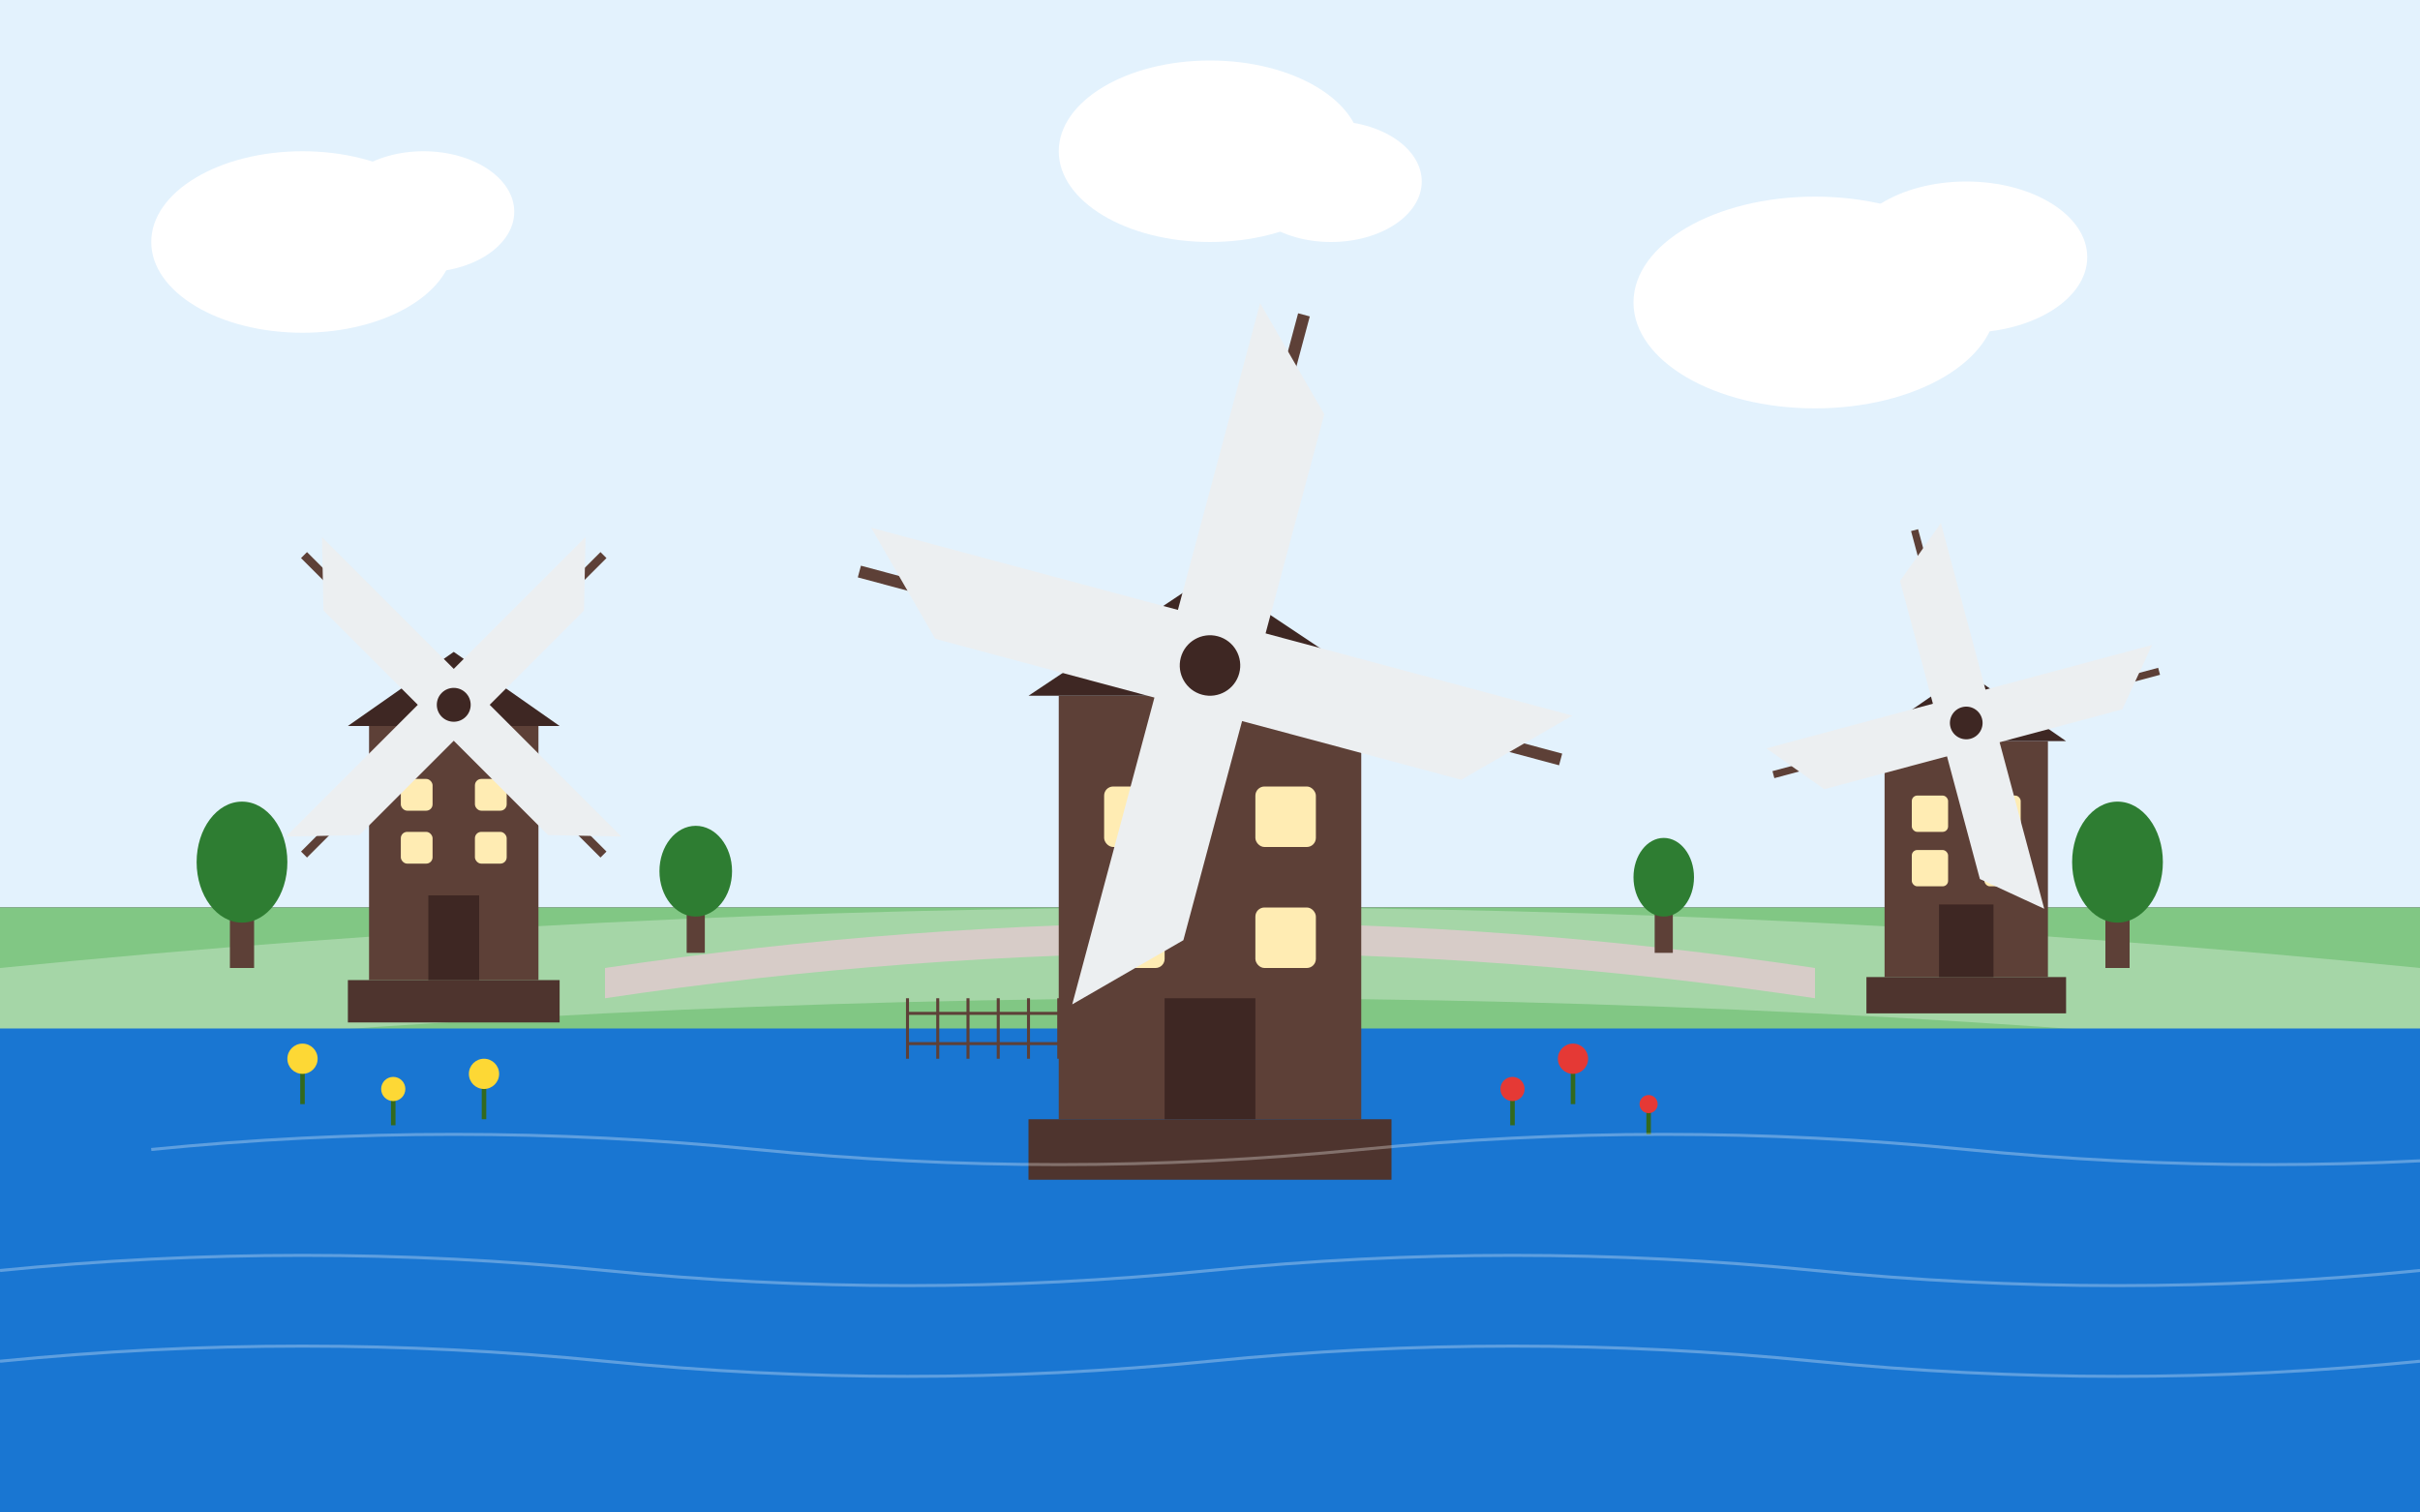 <svg xmlns="http://www.w3.org/2000/svg" viewBox="0 0 800 500" width="800" height="500">
  <rect x="0" y="0" width="800" height="500" fill="#333333" stroke="none"/>
  <style>
    .sky { fill: #E3F2FD; }
    .ground { fill: #81C784; }
    .water { fill: #1976D2; }
    .windmill-body { fill: #5D4037; }
    .windmill-roof { fill: #3E2723; }
    .windmill-base { fill: #4E342E; }
    .windmill-door { fill: #3E2723; }
    .windmill-window { fill: #FFECB3; }
    .windmill-sail-frame { fill: none; stroke: #5D4037; stroke-width: 4; }
    .windmill-sail { fill: #ECEFF1; }
    .windmill-center { fill: #3E2723; }
    .tree { fill: #2E7D32; }
    .tree-trunk { fill: #5D4037; }
    .flower-yellow { fill: #FDD835; }
    .flower-red { fill: #E53935; }
    .flower-stem { fill: #33691E; }
    .cloud { fill: #FFFFFF; }
    .dike { fill: #A5D6A7; }
    .path { fill: #D7CCC8; }
    .fence { fill: #8D6E63; stroke: #5D4037; stroke-width: 1; }
  </style>
  
  <!-- Background -->
  <rect class="sky" width="800" height="300"/>
  <rect class="ground" y="300" width="800" height="200"/>
  
  <!-- Clouds -->
  <ellipse class="cloud" cx="100" cy="80" rx="50" ry="30"/>
  <ellipse class="cloud" cx="140" cy="70" rx="30" ry="20"/>
  <ellipse class="cloud" cx="600" cy="100" rx="60" ry="35"/>
  <ellipse class="cloud" cx="650" cy="85" rx="40" ry="25"/>
  <ellipse class="cloud" cx="400" cy="50" rx="50" ry="30"/>
  <ellipse class="cloud" cx="440" cy="60" rx="30" ry="20"/>
  
  <!-- Dike and water -->
  <path class="dike" d="M0,320 Q400,280 800,320 L800,350 Q400,310 0,350 Z"/>
  <rect class="water" y="340" width="800" height="160"/>
  
  <!-- Path -->
  <path class="path" d="M200,320 Q400,290 600,320 L600,330 Q400,300 200,330 Z"/>
  
  <!-- Main Windmill -->
  <g transform="translate(400, 230)">
    <!-- Windmill Body -->
    <rect class="windmill-body" x="-50" y="0" width="100" height="140"/>
    <polygon class="windmill-roof" points="0,-40 -60,0 60,0"/>
    <rect class="windmill-base" x="-60" y="140" width="120" height="20"/>
    
    <!-- Windmill Door & Windows -->
    <rect class="windmill-door" x="-15" y="100" width="30" height="40"/>
    <rect class="windmill-window" x="-35" y="30" width="20" height="20" rx="3"/>
    <rect class="windmill-window" x="15" y="30" width="20" height="20" rx="3"/>
    <rect class="windmill-window" x="-35" y="70" width="20" height="20" rx="3"/>
    <rect class="windmill-window" x="15" y="70" width="20" height="20" rx="3"/>
    
    <!-- Windmill Sails -->
    <g transform="translate(0, -10) rotate(15)">
      <!-- Sail 1 -->
      <line class="windmill-sail-frame" x1="0" y1="0" x2="0" y2="-120"/>
      <path class="windmill-sail" d="M-15,0 L15,0 L15,-90 L-15,-120 Z"/>
      
      <!-- Sail 2 -->
      <line class="windmill-sail-frame" x1="0" y1="0" x2="120" y2="0"/>
      <path class="windmill-sail" d="M0,-15 L0,15 L90,15 L120,-15 Z"/>
      
      <!-- Sail 3 -->
      <line class="windmill-sail-frame" x1="0" y1="0" x2="0" y2="120"/>
      <path class="windmill-sail" d="M-15,0 L15,0 L15,90 L-15,120 Z"/>
      
      <!-- Sail 4 -->
      <line class="windmill-sail-frame" x1="0" y1="0" x2="-120" y2="0"/>
      <path class="windmill-sail" d="M0,-15 L0,15 L-90,15 L-120,-15 Z"/>
      
      <!-- Center hub -->
      <circle class="windmill-center" cx="0" cy="0" r="10"/>
    </g>
  </g>
  
  <!-- Small Windmill Left -->
  <g transform="translate(150, 240) scale(0.7)">
    <!-- Windmill Body -->
    <rect class="windmill-body" x="-40" y="0" width="80" height="120"/>
    <polygon class="windmill-roof" points="0,-35 -50,0 50,0"/>
    <rect class="windmill-base" x="-50" y="120" width="100" height="20"/>
    
    <!-- Windmill Door & Windows -->
    <rect class="windmill-door" x="-12" y="80" width="24" height="40"/>
    <rect class="windmill-window" x="-25" y="25" width="15" height="15" rx="3"/>
    <rect class="windmill-window" x="10" y="25" width="15" height="15" rx="3"/>
    <rect class="windmill-window" x="-25" y="50" width="15" height="15" rx="3"/>
    <rect class="windmill-window" x="10" y="50" width="15" height="15" rx="3"/>
    
    <!-- Windmill Sails -->
    <g transform="translate(0, -10) rotate(45)">
      <!-- Sail 1 -->
      <line class="windmill-sail-frame" x1="0" y1="0" x2="0" y2="-100"/>
      <path class="windmill-sail" d="M-12,0 L12,0 L12,-75 L-12,-100 Z"/>
      
      <!-- Sail 2 -->
      <line class="windmill-sail-frame" x1="0" y1="0" x2="100" y2="0"/>
      <path class="windmill-sail" d="M0,-12 L0,12 L75,12 L100,-12 Z"/>
      
      <!-- Sail 3 -->
      <line class="windmill-sail-frame" x1="0" y1="0" x2="0" y2="100"/>
      <path class="windmill-sail" d="M-12,0 L12,0 L12,75 L-12,100 Z"/>
      
      <!-- Sail 4 -->
      <line class="windmill-sail-frame" x1="0" y1="0" x2="-100" y2="0"/>
      <path class="windmill-sail" d="M0,-12 L0,12 L-75,12 L-100,-12 Z"/>
      
      <!-- Center hub -->
      <circle class="windmill-center" cx="0" cy="0" r="8"/>
    </g>
  </g>
  
  <!-- Small Windmill Right -->
  <g transform="translate(650, 245) scale(0.6)">
    <!-- Windmill Body -->
    <rect class="windmill-body" x="-45" y="0" width="90" height="130"/>
    <polygon class="windmill-roof" points="0,-38 -55,0 55,0"/>
    <rect class="windmill-base" x="-55" y="130" width="110" height="20"/>
    
    <!-- Windmill Door & Windows -->
    <rect class="windmill-door" x="-15" y="90" width="30" height="40"/>
    <rect class="windmill-window" x="-30" y="30" width="20" height="20" rx="3"/>
    <rect class="windmill-window" x="10" y="30" width="20" height="20" rx="3"/>
    <rect class="windmill-window" x="-30" y="60" width="20" height="20" rx="3"/>
    <rect class="windmill-window" x="10" y="60" width="20" height="20" rx="3"/>
    
    <!-- Windmill Sails -->
    <g transform="translate(0, -10) rotate(75)">
      <!-- Sail 1 -->
      <line class="windmill-sail-frame" x1="0" y1="0" x2="0" y2="-110"/>
      <path class="windmill-sail" d="M-15,0 L15,0 L15,-85 L-15,-110 Z"/>
      
      <!-- Sail 2 -->
      <line class="windmill-sail-frame" x1="0" y1="0" x2="110" y2="0"/>
      <path class="windmill-sail" d="M0,-15 L0,15 L85,15 L110,-15 Z"/>
      
      <!-- Sail 3 -->
      <line class="windmill-sail-frame" x1="0" y1="0" x2="0" y2="110"/>
      <path class="windmill-sail" d="M-15,0 L15,0 L15,85 L-15,110 Z"/>
      
      <!-- Sail 4 -->
      <line class="windmill-sail-frame" x1="0" y1="0" x2="-110" y2="0"/>
      <path class="windmill-sail" d="M0,-15 L0,15 L-85,15 L-110,-15 Z"/>
      
      <!-- Center hub -->
      <circle class="windmill-center" cx="0" cy="0" r="9"/>
    </g>
  </g>
  
  <!-- Trees and vegetation -->
  <g transform="translate(80, 300)">
    <rect class="tree-trunk" x="-4" y="0" width="8" height="20"/>
    <ellipse class="tree" cx="0" cy="-15" rx="15" ry="20"/>
  </g>
  
  <g transform="translate(230, 300)">
    <rect class="tree-trunk" x="-3" y="0" width="6" height="15"/>
    <ellipse class="tree" cx="0" cy="-12" rx="12" ry="15"/>
  </g>
  
  <g transform="translate(550, 300)">
    <rect class="tree-trunk" x="-3" y="0" width="6" height="15"/>
    <ellipse class="tree" cx="0" cy="-10" rx="10" ry="13"/>
  </g>
  
  <g transform="translate(700, 300)">
    <rect class="tree-trunk" x="-4" y="0" width="8" height="20"/>
    <ellipse class="tree" cx="0" cy="-15" rx="15" ry="20"/>
  </g>
  
  <!-- Flowers in Field -->
  <g>
    <!-- Yellow Flowers -->
    <g transform="translate(100, 350)">
      <line class="flower-stem" x1="0" y1="0" x2="0" y2="15" stroke-width="1.5" stroke="#33691E"/>
      <circle class="flower-yellow" cx="0" cy="0" r="5"/>
    </g>
    <g transform="translate(130, 360)">
      <line class="flower-stem" x1="0" y1="0" x2="0" y2="12" stroke-width="1.5" stroke="#33691E"/>
      <circle class="flower-yellow" cx="0" cy="0" r="4"/>
    </g>
    <g transform="translate(160, 355)">
      <line class="flower-stem" x1="0" y1="0" x2="0" y2="15" stroke-width="1.5" stroke="#33691E"/>
      <circle class="flower-yellow" cx="0" cy="0" r="5"/>
    </g>
    
    <!-- Red Flowers -->
    <g transform="translate(500, 360)">
      <line class="flower-stem" x1="0" y1="0" x2="0" y2="12" stroke-width="1.5" stroke="#33691E"/>
      <circle class="flower-red" cx="0" cy="0" r="4"/>
    </g>
    <g transform="translate(520, 350)">
      <line class="flower-stem" x1="0" y1="0" x2="0" y2="15" stroke-width="1.5" stroke="#33691E"/>
      <circle class="flower-red" cx="0" cy="0" r="5"/>
    </g>
    <g transform="translate(545, 365)">
      <line class="flower-stem" x1="0" y1="0" x2="0" y2="10" stroke-width="1.5" stroke="#33691E"/>
      <circle class="flower-red" cx="0" cy="0" r="3"/>
    </g>
  </g>
  
  <!-- Fence -->
  <g transform="translate(300, 330)">
    <line class="fence" x1="0" y1="0" x2="0" y2="20"/>
    <line class="fence" x1="10" y1="0" x2="10" y2="20"/>
    <line class="fence" x1="20" y1="0" x2="20" y2="20"/>
    <line class="fence" x1="30" y1="0" x2="30" y2="20"/>
    <line class="fence" x1="40" y1="0" x2="40" y2="20"/>
    <line class="fence" x1="50" y1="0" x2="50" y2="20"/>
    <line class="fence" x1="0" y1="5" x2="50" y2="5"/>
    <line class="fence" x1="0" y1="15" x2="50" y2="15"/>
  </g>
  
  <!-- Water reflections (simplified) -->
  <g opacity="0.4">
    <rect x="350" y="340" width="100" height="70" fill="#5D4037" transform="scale(1, -0.5)"/>
    <polygon points="400,340 350,340 450,340 400,310" fill="#3E2723" transform="scale(1, -0.5)"/>
  </g>
  
  <!-- Water ripples -->
  <path d="M50,380 Q150,370 250,380 Q350,390 450,380 Q550,370 650,380 Q750,390 850,380" fill="none" stroke="#FFFFFF" stroke-width="1" opacity="0.3"/>
  <path d="M0,420 Q100,410 200,420 Q300,430 400,420 Q500,410 600,420 Q700,430 800,420" fill="none" stroke="#FFFFFF" stroke-width="1" opacity="0.3"/>
  <path d="M0,450 Q100,440 200,450 Q300,460 400,450 Q500,440 600,450 Q700,460 800,450" fill="none" stroke="#FFFFFF" stroke-width="1" opacity="0.3"/>
</svg>
